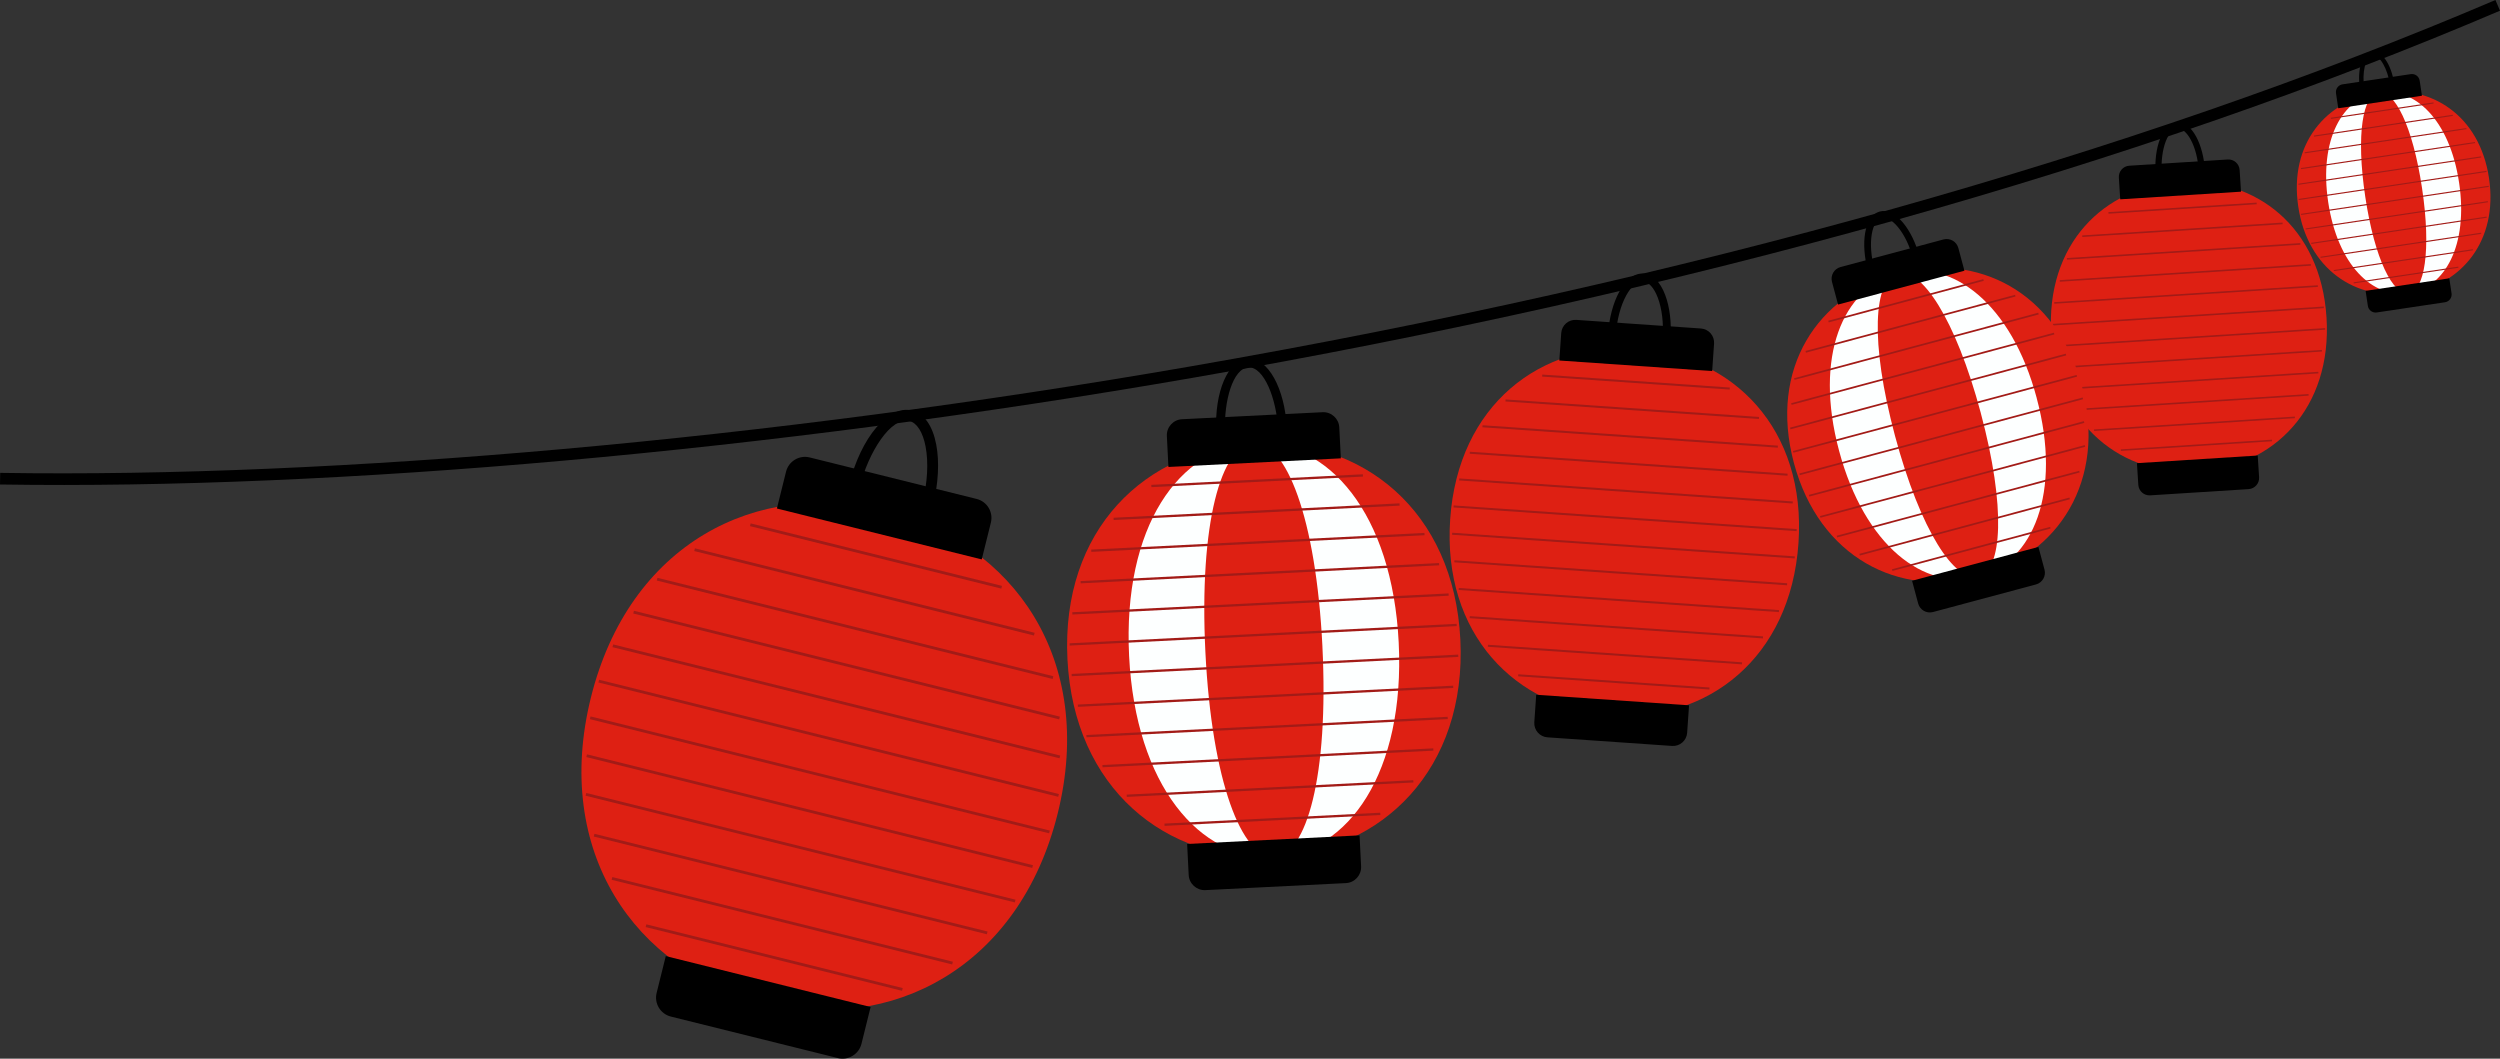 <?xml version="1.0" encoding="UTF-8"?>
<svg id="_レイヤー_2" data-name="レイヤー 2" xmlns="http://www.w3.org/2000/svg" viewBox="0 0 1367.45 579.08">
  <rect x="0" y="0" width="1367.45" height="579.08" fill="#333333" stroke="none"/>
  <defs>
    <style>
      .cls-1 {
        fill: #000;
      }

      .cls-1, .cls-2, .cls-3, .cls-4 {
        stroke-width: 0px;
      }

      .cls-2 {
        fill: #a21b17;
      }

      .cls-3 {
        fill: #fdffff;
      }

      .cls-4 {
        fill: #de2013;
      }
    </style>
  </defs>
  <g id="design">
    <g>
      <g>
        <path class="cls-1" d="M510.29,276.6l-5.75-1.43c2.79-11.21,3.4-22.2,1.73-30.94-1.5-7.84-4.71-12.92-8.82-13.94-10.12-2.52-22.5,17.13-27.27,36.34l-5.75-1.43c6.46-26,21.6-43.86,34.45-40.67,6.54,1.63,11.23,8.23,13.21,18.58,1.83,9.57,1.18,21.46-1.8,33.48Z"/>
        <g>
          <path class="cls-4" d="M578.53,444.99c-20.87,83.97-90.69,120.73-161.19,103.21-70.51-17.52-115-82.68-94.13-166.66,20.87-83.97,90.44-119.72,160.94-102.2,70.51,17.52,115.25,81.67,94.38,165.65Z"/>
          <path class="cls-1" d="M437.74,261.06h94.09c5.9,0,10.68,4.79,10.68,10.68v20.75h-115.45v-20.75c0-5.9,4.79-10.68,10.68-10.68Z" transform="translate(81.06 -108.74) rotate(13.96)"/>
          <path class="cls-1" d="M369.31,536.44h94.09c5.9,0,10.68,4.79,10.68,10.68v20.75h-115.45v-20.75c0-5.9,4.79-10.68,10.68-10.68Z" transform="translate(687.25 1188.43) rotate(-166.04)"/>
          <g>
            <rect class="cls-2" x="478.34" y="233.25" width="1.55" height="141.67" transform="translate(68.46 695.73) rotate(-76.04)"/>
            <rect class="cls-2" x="472.02" y="228" width="1.55" height="191.48" transform="translate(44.59 704.5) rotate(-76.04)"/>
            <rect class="cls-2" x="466.9" y="232.12" width="1.55" height="223.13" transform="translate(21.34 714.67) rotate(-76.04)"/>
            <rect class="cls-2" x="462.24" y="243.73" width="1.55" height="240.05" transform="translate(-1.67 725.37) rotate(-76.04)"/>
            <rect class="cls-2" x="456.66" y="257.61" width="1.55" height="251.96" transform="translate(-25.15 735.02) rotate(-76.04)"/>
            <rect class="cls-2" x="452.45" y="274.19" width="1.55" height="259.17" transform="translate(-47.93 746.25) rotate(-76.04)"/>
            <rect class="cls-2" x="447.64" y="294.37" width="1.55" height="258.85" transform="translate(-71.02 756.77) rotate(-76.04)"/>
            <rect class="cls-2" x="442.06" y="317.97" width="1.55" height="251.34" transform="translate(-94.51 766.41) rotate(-76.04)"/>
            <rect class="cls-2" x="437.09" y="342.66" width="1.55" height="241.93" transform="translate(-117.68 776.76) rotate(-76.04)"/>
            <rect class="cls-2" x="431.67" y="372.73" width="1.55" height="221.56" transform="translate(-141.08 786.58) rotate(-76.04)"/>
            <rect class="cls-2" x="427.08" y="407.62" width="1.55" height="191.94" transform="translate(-164.05 797.37) rotate(-76.04)"/>
            <rect class="cls-2" x="422.66" y="451.47" width="1.55" height="144.51" transform="translate(-186.94 808.36) rotate(-76.04)"/>
          </g>
        </g>
      </g>
      <g>
        <path class="cls-1" d="M1179.05,95.09c-.45-7.09.41-13.86,2.43-19.07,2.18-5.64,5.51-8.88,9.36-9.12,3.87-.23,7.57,2.55,10.44,7.87,2.65,4.91,4.36,11.53,4.81,18.62l-3.39.21c-.42-6.61-1.98-12.72-4.41-17.21-2.18-4.03-4.81-6.24-7.23-6.09-2.42.15-4.76,2.69-6.41,6.96-1.84,4.76-2.62,11.02-2.21,17.63l-3.39.21Z"/>
        <g>
          <path class="cls-4" d="M1272.56,173.61c3.13,49.52-28.67,81.7-70.25,84.33-41.58,2.63-77.18-25.28-80.32-74.8-3.13-49.52,28.71-81.11,70.28-83.74,41.58-2.63,77.15,24.69,80.28,74.21Z"/>
          <path class="cls-1" d="M1165.2,88.88h53.95c3.38,0,6.13,2.74,6.13,6.13v11.9h-66.2v-11.9c0-3.38,2.74-6.13,6.13-6.13Z" transform="translate(-3.8 75.51) rotate(-3.62)"/>
          <path class="cls-1" d="M1175.48,251.27h53.95c3.38,0,6.13,2.74,6.13,6.13v11.9h-66.2v-11.9c0-3.38,2.74-6.13,6.13-6.13Z" transform="translate(2418.96 444.09) rotate(176.38)"/>
          <g>
            <rect class="cls-2" x="1153.19" y="113.36" width="81.24" height=".89" transform="translate(-4.83 76.5) rotate(-3.66)"/>
            <rect class="cls-2" x="1138.85" y="125.19" width="109.8" height=".89" transform="translate(-5.59 76.52) rotate(-3.66)"/>
            <rect class="cls-2" x="1130.44" y="136.99" width="127.95" height=".89" transform="translate(-6.34 76.59) rotate(-3.66)"/>
            <rect class="cls-2" x="1126.51" y="148.77" width="137.65" height=".89" transform="translate(-7.09 76.67) rotate(-3.66)"/>
            <rect class="cls-2" x="1123.48" y="160.58" width="144.48" height=".89" transform="translate(-7.84 76.72) rotate(-3.66)"/>
            <rect class="cls-2" x="1122.61" y="172.34" width="148.62" height=".89" transform="translate(-8.59 76.82) rotate(-3.66)"/>
            <rect class="cls-2" x="1123.54" y="184.12" width="148.44" height=".89" transform="translate(-9.34 76.9) rotate(-3.66)"/>
            <rect class="cls-2" x="1126.08" y="195.93" width="144.13" height=".89" transform="translate(-10.1 76.95) rotate(-3.66)"/>
            <rect class="cls-2" x="1129.52" y="207.72" width="138.73" height=".89" transform="translate(-10.85 77.02) rotate(-3.66)"/>
            <rect class="cls-2" x="1135.84" y="219.52" width="127.05" height=".89" transform="translate(-11.6 77.07) rotate(-3.66)"/>
            <rect class="cls-2" x="1145.3" y="231.3" width="110.07" height=".89" transform="translate(-12.35 77.16) rotate(-3.66)"/>
            <rect class="cls-2" x="1159.97" y="243.07" width="82.87" height=".89" transform="translate(-13.1 77.25) rotate(-3.66)"/>
          </g>
        </g>
      </g>
      <g>
        <g>
          <g>
            <path class="cls-4" d="M798.78,349.8c3.53,70.68-42.44,115.97-101.79,118.94-59.35,2.96-109.6-37.53-113.12-108.21-3.53-70.68,42.49-115.13,101.83-118.09,59.35-2.96,109.55,36.68,113.08,107.36Z"/>
            <path class="cls-3" d="M765.06,351.48c3.53,70.68-27.34,115.22-68.06,117.25-40.72,2.03-75.87-39.21-79.4-109.9-3.53-70.68,27.39-114.37,68.11-116.41,40.72-2.03,75.83,38.36,79.35,109.05Z"/>
            <path class="cls-4" d="M723.33,353.56c3.53,70.68-8.66,114.29-26.33,115.17-17.67.88-34.14-41.29-37.67-111.98-3.53-70.68,8.7-113.44,26.38-114.32,17.67-.88,34.1,40.45,37.63,111.13Z"/>
          </g>
          <path class="cls-1" d="M647.12,227.42h76.95c4.82,0,8.74,3.92,8.74,8.74v16.97h-94.43v-16.97c0-4.82,3.92-8.74,8.74-8.74Z" transform="translate(-11.12 34.46) rotate(-2.86)"/>
          <path class="cls-1" d="M658.68,459.22h76.95c4.82,0,8.74,3.92,8.74,8.74v16.97h-94.43v-16.97c0-4.82,3.92-8.74,8.74-8.74Z" transform="translate(1416.98 908.82) rotate(177.14)"/>
          <g>
            <rect class="cls-2" x="629.68" y="262.36" width="115.87" height="1.26" transform="translate(-12.25 34.59) rotate(-2.86)"/>
            <rect class="cls-2" x="609.01" y="279.25" width="156.61" height="1.26" transform="translate(-13.19 34.89) rotate(-2.88)"/>
            <rect class="cls-2" x="596.78" y="296.08" width="182.5" height="1.26" transform="translate(-13.94 34.67) rotate(-2.86)"/>
            <rect class="cls-2" x="590.95" y="312.89" width="196.34" height="1.26" transform="translate(-14.88 35.02) rotate(-2.88)"/>
            <rect class="cls-2" x="586.41" y="329.75" width="206.08" height="1.26" transform="translate(-15.62 34.79) rotate(-2.86)"/>
            <rect class="cls-2" x="584.94" y="346.54" width="211.97" height="1.26" transform="translate(-16.57 35.15) rotate(-2.88)"/>
            <rect class="cls-2" x="586.04" y="363.36" width="211.72" height="1.26" transform="translate(-17.29 34.95) rotate(-2.86)"/>
            <rect class="cls-2" x="589.44" y="380.21" width="205.57" height="1.26" transform="translate(-18.26 35.26) rotate(-2.88)"/>
            <rect class="cls-2" x="594.13" y="397.04" width="197.87" height="1.26" transform="translate(-19.11 35.33) rotate(-2.88)"/>
            <rect class="cls-2" x="602.91" y="413.88" width="181.21" height="1.26" transform="translate(-19.95 35.37) rotate(-2.88)"/>
            <rect class="cls-2" x="616.19" y="430.69" width="156.99" height="1.26" transform="translate(-20.79 35.45) rotate(-2.88)"/>
            <rect class="cls-2" x="636.89" y="447.5" width="118.19" height="1.26" transform="translate(-21.64 35.54) rotate(-2.88)"/>
          </g>
        </g>
        <path class="cls-1" d="M665.27,236.12c-1.09-21.88,6.53-39.45,17.35-39.99,10.83-.55,20.16,16.18,21.25,38.06l-4.84.24c-.81-16.17-7.65-33.89-16.16-33.46-8.52.43-13.56,18.74-12.75,34.91l-4.84.24Z"/>
      </g>
      <g>
        <g>
          <g>
            <path class="cls-4" d="M1361.44,97.43c5.14,34.31-15.1,58.63-43.91,62.94-28.81,4.31-55.28-13.01-60.42-47.33-5.14-34.31,15.16-58.22,43.97-62.53,28.81-4.31,55.22,12.6,60.36,46.91Z"/>
            <path class="cls-3" d="M1345.07,99.88c5.14,34.31-7.77,57.53-27.54,60.49-19.77,2.96-38.91-15.46-44.05-49.78-5.14-34.31,7.83-57.12,27.6-60.08,19.77-2.96,38.85,15.05,43.98,49.36Z"/>
            <path class="cls-4" d="M1324.81,102.91c5.14,34.31,1.3,56.18-7.28,57.46-8.58,1.28-18.65-18.5-23.79-52.81-5.14-34.31-1.24-55.76,7.34-57.05,8.58-1.28,18.59,18.08,23.73,52.4Z"/>
          </g>
          <path class="cls-1" d="M1282.06,43.16h37.73c2.36,0,4.28,1.92,4.28,4.28v8.32h-46.29v-8.32c0-2.36,1.92-4.28,4.28-4.28Z" transform="translate(7.01 193.16) rotate(-8.51)"/>
          <path class="cls-1" d="M1298.91,155.69h37.73c2.36,0,4.28,1.92,4.28,4.28v8.32h-46.29v-8.32c0-2.36,1.92-4.28,4.28-4.28Z" transform="translate(2645 127.09) rotate(171.49)"/>
          <g>
            <rect class="cls-2" x="1274.61" y="60.14" width="56.8" height=".62" transform="translate(5.41 193.55) rotate(-8.51)"/>
            <rect class="cls-2" x="1265.29" y="68.39" width="76.78" height=".62" transform="translate(4.19 193.74) rotate(-8.51)"/>
            <rect class="cls-2" x="1260.1" y="76.57" width="89.47" height=".62" transform="translate(3 194.01) rotate(-8.51)"/>
            <rect class="cls-2" x="1258.06" y="84.72" width="96.25" height=".62" transform="translate(1.8 194.29) rotate(-8.51)"/>
            <rect class="cls-2" x="1256.65" y="92.93" width="101.03" height=".62" transform="translate(.6 194.53) rotate(-8.51)"/>
            <rect class="cls-2" x="1256.73" y="101.05" width="103.92" height=".62" transform="translate(-.59 194.85) rotate(-8.51)"/>
            <rect class="cls-2" x="1258.08" y="109.21" width="103.79" height=".62" transform="translate(-1.78 195.13) rotate(-8.51)"/>
            <rect class="cls-2" x="1260.56" y="117.41" width="100.78" height=".62" transform="translate(-2.98 195.36) rotate(-8.51)"/>
            <rect class="cls-2" x="1263.67" y="125.58" width="97.01" height=".62" transform="translate(-4.18 195.63) rotate(-8.51)"/>
            <rect class="cls-2" x="1268.79" y="133.78" width="88.84" height=".62" transform="translate(-5.38 195.88) rotate(-8.51)"/>
            <rect class="cls-2" x="1276.11" y="141.92" width="76.96" height=".62" transform="translate(-6.57 196.17) rotate(-8.51)"/>
            <rect class="cls-2" x="1287.07" y="150.06" width="57.94" height=".62" transform="translate(-7.76 196.47) rotate(-8.51)"/>
          </g>
        </g>
        <path class="cls-1" d="M1290.81,48.42c-1.59-10.62,1.28-19.56,6.53-20.35,5.24-.79,10.62,6.92,12.21,17.54l-2.35.35c-1.18-7.85-5.36-16.17-9.5-15.54-4.13.62-5.71,9.8-4.53,17.65l-2.35.35Z"/>
      </g>
      <path class="cls-1" d="M0,265.01l.1-6.36c183.79,2.88,421.02-18.33,650.86-58.2C920.61,153.68,1167.51,84.36,1364.95,0l2.5,5.85c-197.89,84.55-445.27,154.01-715.41,200.87C421.83,246.65,184.17,267.9,0,265.01Z"/>
      <g>
        <path class="cls-1" d="M913.72,185.42l-4.29-.3c.58-8.36-.37-16.29-2.66-22.33-2.06-5.41-5-8.64-8.06-8.85-3.06-.2-6.42,2.58-9.2,7.66-3.1,5.67-5.13,13.39-5.71,21.76l-4.29-.3c.62-8.97,2.83-17.33,6.23-23.53,3.68-6.71,8.38-10.23,13.27-9.89,4.88.34,9.07,4.46,11.79,11.62,2.51,6.61,3.55,15.19,2.93,24.16Z"/>
        <g>
          <path class="cls-4" d="M983.72,297.18c-4.33,62.65-49.6,97.73-102.21,94.09s-92.62-44.6-88.29-107.26c4.33-62.65,49.55-96.97,102.16-93.34,52.61,3.64,92.68,43.85,88.35,106.5Z"/>
          <path class="cls-1" d="M861.36,177.35h68.29c4.28,0,7.75,3.47,7.75,7.75v15.06h-83.8v-15.06c0-4.28,3.47-7.75,7.75-7.75Z" transform="translate(15.14 -61.29) rotate(3.95)"/>
          <path class="cls-1" d="M847.16,382.82h68.29c4.28,0,7.75,3.47,7.75,7.75v15.06h-83.8v-15.06c0-4.28,3.47-7.75,7.75-7.75Z" transform="translate(1733.34 848.28) rotate(-176.05)"/>
          <g>
            <rect class="cls-2" x="894.34" y="157.58" width="1.12" height="102.82" transform="translate(624.7 1087.36) rotate(-86.05)"/>
            <rect class="cls-2" x="892.29" y="154.35" width="1.12" height="138.98" transform="translate(607.99 1099.14) rotate(-86.05)"/>
            <rect class="cls-2" x="891.15" y="157.77" width="1.12" height="161.95" transform="translate(592.06 1111.88) rotate(-86.05)"/>
            <rect class="cls-2" x="890.35" y="166.56" width="1.12" height="174.23" transform="translate(576.41 1124.97) rotate(-86.05)"/>
            <rect class="cls-2" x="888.86" y="177.12" width="1.12" height="182.88" transform="translate(560.18 1137.35) rotate(-86.05)"/>
            <rect class="cls-2" x="888.4" y="189.46" width="1.12" height="188.11" transform="translate(544.83 1150.81) rotate(-86.05)"/>
            <rect class="cls-2" x="887.48" y="204.5" width="1.12" height="187.88" transform="translate(529.09 1163.79) rotate(-86.05)"/>
            <rect class="cls-2" x="885.99" y="222.11" width="1.12" height="182.43" transform="translate(512.86 1176.16) rotate(-86.05)"/>
            <rect class="cls-2" x="884.96" y="240.44" width="1.12" height="175.6" transform="translate(497.02 1189.02) rotate(-86.05)"/>
            <rect class="cls-2" x="883.59" y="262.72" width="1.12" height="160.81" transform="translate(480.89 1201.52) rotate(-86.05)"/>
            <rect class="cls-2" x="882.85" y="288.41" width="1.12" height="139.31" transform="translate(465.29 1214.68) rotate(-86.05)"/>
            <rect class="cls-2" x="882.23" y="320.56" width="1.12" height="104.88" transform="translate(449.81 1227.98) rotate(-86.05)"/>
          </g>
        </g>
      </g>
      <g>
        <g>
          <g>
            <path class="cls-4" d="M1138.73,211.03c13.88,51.8-12.96,92.68-56.45,104.33-43.49,11.65-87.17-10.33-101.05-62.13-13.88-51.8,13.12-92.06,56.61-103.71,43.49-11.65,87.01,9.71,100.89,61.51Z"/>
            <path class="cls-3" d="M1114.01,217.65c13.88,51.8-1.89,89.71-31.73,97.71-29.84,8-62.46-16.96-76.33-68.76-13.88-51.8,2.06-89.09,31.9-97.09,29.84-8,62.29,16.33,76.17,68.13Z"/>
            <path class="cls-4" d="M1083.43,225.84c13.88,51.8,11.8,86.05-1.15,89.52s-31.87-25.15-45.75-76.95c-13.88-51.8-11.64-85.43,1.32-88.9,12.95-3.47,31.71,24.53,45.59,76.33Z"/>
          </g>
          <path class="cls-1" d="M1008.27,138.19h58.31c3.65,0,6.62,2.97,6.62,6.62v12.86h-71.55v-12.86c0-3.65,2.97-6.62,6.62-6.62Z" transform="translate(-2.94 273.54) rotate(-15)"/>
          <path class="cls-1" d="M1053.78,308.06h58.31c3.65,0,6.62,2.97,6.62,6.62v12.86h-71.55v-12.86c0-3.65,2.97-6.62,6.62-6.62Z" transform="translate(2211.23 344.51) rotate(165)"/>
          <g>
            <rect class="cls-2" x="998.64" y="163.96" width="87.8" height=".96" transform="translate(-7.01 275.69) rotate(-15.01)"/>
            <rect class="cls-2" x="985.67" y="176.52" width="118.67" height=".96" transform="translate(-10.18 276.76) rotate(-15.01)"/>
            <rect class="cls-2" x="979.08" y="188.87" width="138.29" height=".96" transform="translate(-13.27 278.01) rotate(-15.01)"/>
            <rect class="cls-2" x="977.32" y="201.16" width="148.78" height=".96" transform="translate(-16.33 279.34) rotate(-15.01)"/>
            <rect class="cls-2" x="976.56" y="213.59" width="156.16" height=".96" transform="translate(-19.45 280.52) rotate(-15.01)"/>
            <rect class="cls-2" x="978.1" y="225.79" width="160.62" height=".96" transform="translate(-22.49 281.92) rotate(-15.01)"/>
            <rect class="cls-2" x="981.6" y="238.1" width="160.43" height=".96" transform="translate(-25.56 283.22) rotate(-15.01)"/>
            <rect class="cls-2" x="986.85" y="250.53" width="155.77" height=".96" transform="translate(-28.69 284.11) rotate(-15)"/>
            <rect class="cls-2" x="993.07" y="262.86" width="149.94" height=".96" transform="translate(-31.77 285.39) rotate(-15)"/>
            <rect class="cls-2" x="1002.41" y="275.27" width="137.32" height=".96" transform="translate(-34.87 286.59) rotate(-15)"/>
            <rect class="cls-2" x="1015.13" y="287.54" width="118.96" height=".96" transform="translate(-37.93 287.93) rotate(-15)"/>
            <rect class="cls-2" x="1033.47" y="299.78" width="89.56" height=".96" transform="translate(-40.97 289.28) rotate(-15)"/>
          </g>
        </g>
        <path class="cls-1" d="M1021.7,148.09c-1.99-7.42-2.52-14.78-1.5-20.73,1.11-6.44,3.94-10.58,7.98-11.66,4.04-1.08,8.56,1.09,12.74,6.11,3.86,4.64,7.08,11.28,9.07,18.7l-3.55.95c-1.85-6.92-4.82-13.06-8.34-17.3-3.16-3.8-6.44-5.59-8.96-4.91-2.53.68-4.47,3.86-5.31,8.74-.93,5.44-.43,12.24,1.42,19.15l-3.55.95Z"/>
      </g>
    </g>
  </g>
</svg>